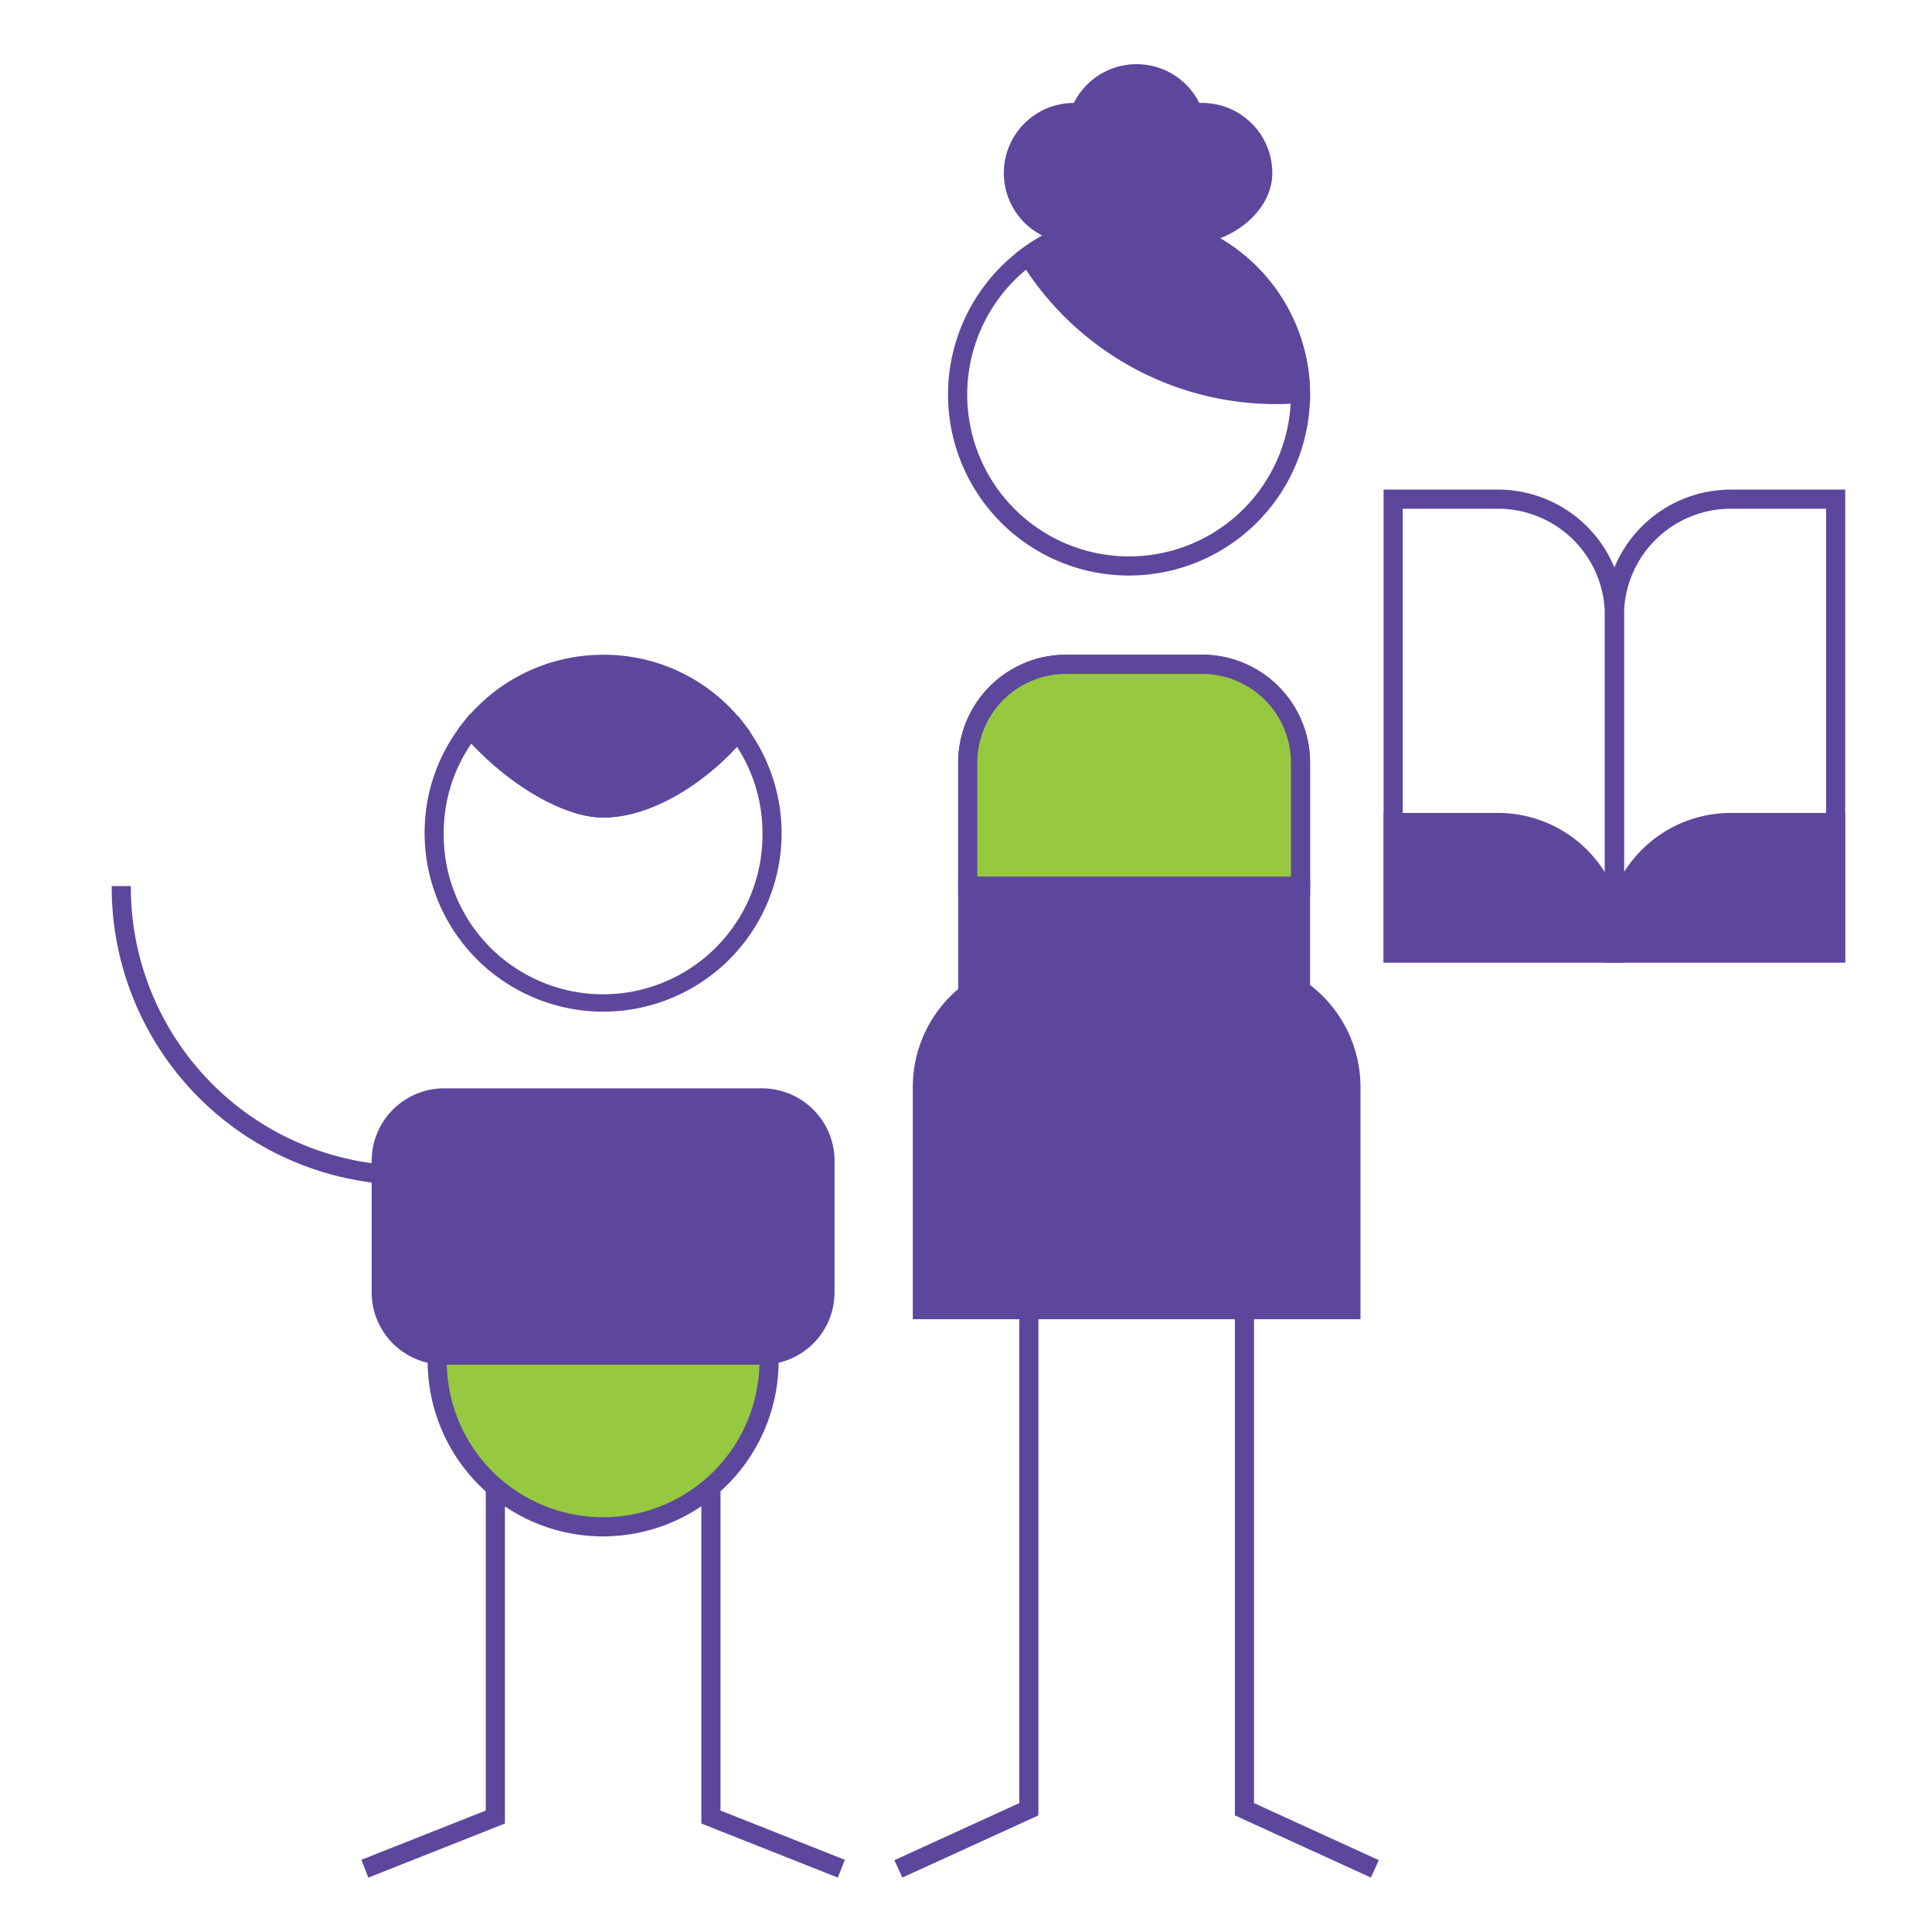 <svg id="Layer_1" data-name="Layer 1" xmlns="http://www.w3.org/2000/svg" viewBox="0 0 1024 1024"><defs><style>.cls-1{fill:#5d479c;}.cls-2{fill:#96c93f;}</style></defs><path class="cls-1" d="M598.42,305.05a95.92,95.92,0,0,1-56.28-173.61,94.4,94.4,0,0,1,23.42-12.51l.93-.31a93.24,93.24,0,0,1,18.37-4.46,91.21,91.21,0,0,1,13.56-1,96.18,96.18,0,0,1,95.94,95.36v.58A96.05,96.05,0,0,1,598.42,305.05ZM568.2,128.76a84.21,84.21,0,0,0-20.09,10.88,85.79,85.79,0,1,0,136.11,69.47v-.54a86,86,0,0,0-85.8-85.26,87.44,87.44,0,0,0-29.31,5.15Z"/><path class="cls-1" d="M201.59,627.28A157.83,157.83,0,0,1,59.21,469.66H69.35A147.71,147.71,0,0,0,202.6,617.19Z"/><path class="cls-2" d="M407.62,721.31a87.94,87.94,0,0,1-144.88,67c-.08,0-.12-.12-.2-.16a87.7,87.7,0,0,1-30.81-66.88c0-1.1,0-2.2.08-3.3a34.78,34.78,0,0,0,3.57.2H403.93a35.89,35.89,0,0,0,3.61-.2C407.58,719.11,407.62,720.21,407.62,721.31Z"/><path class="cls-1" d="M319.65,814.34a93,93,0,0,1-59.72-21.72l-.68-.57a92.93,92.93,0,0,1-32.59-70.74c0-1.16,0-2.32.08-3.48l.2-5.4,5.37.54c1,.1,2,.17,3.07.17H403.93c1,0,2.09-.07,3.11-.17l5.37-.54.2,5.4c0,1.19.08,2.34.08,3.48a93.07,93.07,0,0,1-93,93ZM266,784.47l0,0a82.89,82.89,0,0,0,136.5-61.21H236.82A82.76,82.76,0,0,0,265.38,784Z"/><path class="cls-1" d="M689.29,208.56c-4.28.35-8.63.55-13,.55a153.77,153.77,0,0,1-131.14-73.56,89.26,89.26,0,0,1,22.18-11.86h.07a93,93,0,0,1,31-5.45A90.85,90.85,0,0,1,689.29,208.56Z"/><path class="cls-1" d="M676.26,214.18a158.7,158.7,0,0,1-102.75-37.76,157.55,157.55,0,0,1-32.72-38.23l-2.42-4,3.75-2.75a94.29,94.29,0,0,1,23.44-12.53l.93-.31a93.24,93.24,0,0,1,18.37-4.46,91.21,91.21,0,0,1,13.56-1,96.18,96.18,0,0,1,95.94,95.36l0,4.69-4.68.39C685.16,214,680.64,214.18,676.26,214.18ZM552,137A148.71,148.71,0,0,0,676.26,204c2.55,0,5.16-.07,7.8-.21a86,86,0,0,0-85.64-80.52,87.44,87.44,0,0,0-29.31,5.15l-.91.3A84.64,84.64,0,0,0,552,137Z"/><path class="cls-1" d="M716,576.19v118H488.87v-118a63.1,63.1,0,0,1,24.06-49.61V469.66H689.29v55A63,63,0,0,1,716,576.19Z"/><path class="cls-1" d="M721.09,699.22H483.8v-123a68,68,0,0,1,24.06-52V464.59h186.5v57.46a68.31,68.31,0,0,1,26.73,54.14ZM493.94,689.08H711V576.19a58.15,58.15,0,0,0-24.58-47.43l-2.15-1.52V474.73H518V529l-1.92,1.52a57.9,57.9,0,0,0-22.14,45.64Z"/><path class="cls-1" d="M694.36,474.73H507.86V404.19A57.22,57.22,0,0,1,565,347H637.2a57.22,57.22,0,0,1,57.16,57.16ZM518,464.59H684.22v-60.4a47.07,47.07,0,0,0-47-47H565a47.07,47.07,0,0,0-47,47Z"/><path class="cls-2" d="M689.29,404.19v65.47H512.93V404.19A52.09,52.09,0,0,1,565,352.1H637.2A52.08,52.08,0,0,1,689.29,404.19Z"/><path class="cls-1" d="M694.36,474.73H507.86V404.19A57.22,57.22,0,0,1,565,347H637.2a57.22,57.22,0,0,1,57.16,57.16ZM518,464.59H684.22v-60.4a47.07,47.07,0,0,0-47-47H565a47.07,47.07,0,0,0-47,47Z"/><path class="cls-1" d="M319.65,536.2a94.71,94.71,0,0,1-94.6-94.6A93.34,93.34,0,0,1,245.46,383l3.79-4.77,4,4.6c20.37,23.39,48.3,40.37,66.4,40.37,11.42,0,25-4.64,38.31-13.07a130.13,130.13,0,0,0,29.21-25.75l4.09-4.86,3.84,5.07A94.55,94.55,0,0,1,319.65,536.2ZM249.83,394.12a83.19,83.19,0,0,0-14.64,47.48,84.47,84.47,0,1,0,168.93,0,83.59,83.59,0,0,0-13.52-45.8,139.09,139.09,0,0,1-27.21,22.87c-15.11,9.59-30.23,14.65-43.74,14.65C299.83,433.32,271.79,417.43,249.83,394.12Z"/><path class="cls-1" d="M437.25,615.25v69.63A33.3,33.3,0,0,1,407.54,718a35.89,35.89,0,0,1-3.61.2H235.38a34.78,34.78,0,0,1-3.57-.2,33.31,33.31,0,0,1-29.72-33.13V615.25a33.32,33.32,0,0,1,33.29-33.33H403.93A33.32,33.32,0,0,1,437.25,615.25Z"/><path class="cls-1" d="M403.93,723.28H235.38c-1.39,0-2.73-.09-4.08-.22A38.27,38.27,0,0,1,197,684.88V615.25a38.43,38.43,0,0,1,38.36-38.4H403.93a38.44,38.44,0,0,1,38.39,38.4v69.63a38.32,38.32,0,0,1-34.24,38.17A41.22,41.22,0,0,1,403.93,723.28ZM235.38,587a28.27,28.27,0,0,0-28.22,28.26v69.63A28.14,28.14,0,0,0,232.34,713a29.8,29.8,0,0,0,3,.17H403.93c1,0,2.09-.07,3.11-.17a28.19,28.19,0,0,0,25.14-28.09V615.25A28.29,28.29,0,0,0,403.93,587Z"/><path class="cls-1" d="M391.05,387.63a135.31,135.31,0,0,1-30.38,26.77c-13.74,8.71-28.14,13.85-41,13.85-19.31,0-48.55-17.23-70.22-42.12a89.13,89.13,0,0,1,66.73-33.95c1.14,0,2.32-.08,3.49-.08A89.31,89.31,0,0,1,391.05,387.63Z"/><path class="cls-1" d="M319.65,433.32c-21.11,0-51.56-18-74-43.86l-2.76-3.17,2.6-3.3A94.29,94.29,0,0,1,316,347.11c1.21,0,2.45-.08,3.68-.08a93.84,93.84,0,0,1,75.45,37.54l2.44,3.23-2.61,3.09a140.4,140.4,0,0,1-31.54,27.78C348.28,428.26,333.16,433.32,319.65,433.32ZM256.12,386c20.06,21.72,46.27,37.17,63.53,37.17,11.42,0,25-4.64,38.31-13.07a129.35,129.35,0,0,0,26.5-22.63,83.71,83.71,0,0,0-64.81-30.31c-1.12,0-2.24,0-3.32.08A84.05,84.05,0,0,0,256.12,386Z"/><polygon class="cls-1" points="195.25 995.17 191.51 985.75 257.47 959.62 257.47 788.2 267.61 788.2 267.61 966.51 195.25 995.17"/><polygon class="cls-1" points="444.06 995.17 371.73 966.51 371.73 788.15 381.87 788.15 381.87 959.62 447.8 985.75 444.06 995.17"/><polygon class="cls-1" points="478.26 995.15 474.05 985.93 540.25 955.68 540.25 694.15 550.38 694.15 550.38 962.2 478.26 995.15"/><polygon class="cls-1" points="726.59 995.15 654.51 962.2 654.51 694.15 664.65 694.15 664.65 955.68 730.81 985.93 726.59 995.15"/><path class="cls-1" d="M860.75,510.14H733.33V259.5H794a66.79,66.79,0,0,1,66.73,66.7ZM743.47,500H850.61V326.2A56.64,56.64,0,0,0,794,269.64H743.47Z"/><path class="cls-1" d="M855.68,497.57v7.5H738.4V435.94H794A61.64,61.64,0,0,1,855.68,497.57Z"/><path class="cls-1" d="M860.75,510.14H733.33V430.87H794a66.79,66.79,0,0,1,66.73,66.7ZM743.47,500H850.61v-2.43A56.65,56.65,0,0,0,794,441H743.47Z"/><path class="cls-1" d="M978,510.14H850.61V326.2a66.77,66.77,0,0,1,66.7-66.7H978ZM860.75,500H967.86V269.64H917.31a56.62,56.62,0,0,0-56.56,56.56Z"/><path class="cls-1" d="M972.93,435.94v69.13H855.68v-7.5a61.64,61.64,0,0,1,61.63-61.63Z"/><path class="cls-1" d="M978,510.14H850.61V497.57a66.77,66.77,0,0,1,66.7-66.7H978ZM860.75,500H967.86V441H917.31a56.63,56.63,0,0,0-56.56,56.56Z"/><path class="cls-1" d="M567.37,123.69h-.07A32.07,32.07,0,0,1,569,59.59c1.14,0,2.28.08,3.42.16a32.09,32.09,0,0,1,60,.16,37.39,37.39,0,0,1,4.75-.32,32.08,32.08,0,0,1,32.07,32.07c0,17.75-20.56,32.61-38.26,32.61"/><path class="cls-1" d="M631.05,129.34V119.2c14.94,0,33.19-12.71,33.19-27.54a27,27,0,0,0-27-27,33.15,33.15,0,0,0-4.12.28l-4,.5-1.4-3.76a27,27,0,0,0-50.57-.13l-1.34,3.52-3.75-.26c-1-.07-2.05-.15-3.07-.15a27,27,0,0,0-1.45,54l-.27,10.13a37.14,37.14,0,0,1,1.9-74.23,37.16,37.16,0,0,1,66.48,0l1.56,0a37.18,37.18,0,0,1,37.14,37.13C674.38,112.88,651.09,129.34,631.05,129.34Z"/><path class="cls-1" d="M569.11,128.46l-3.47-9.53a92.55,92.55,0,0,1,19.22-4.77l1.38,10A82.74,82.74,0,0,0,569.11,128.46Z"/></svg>